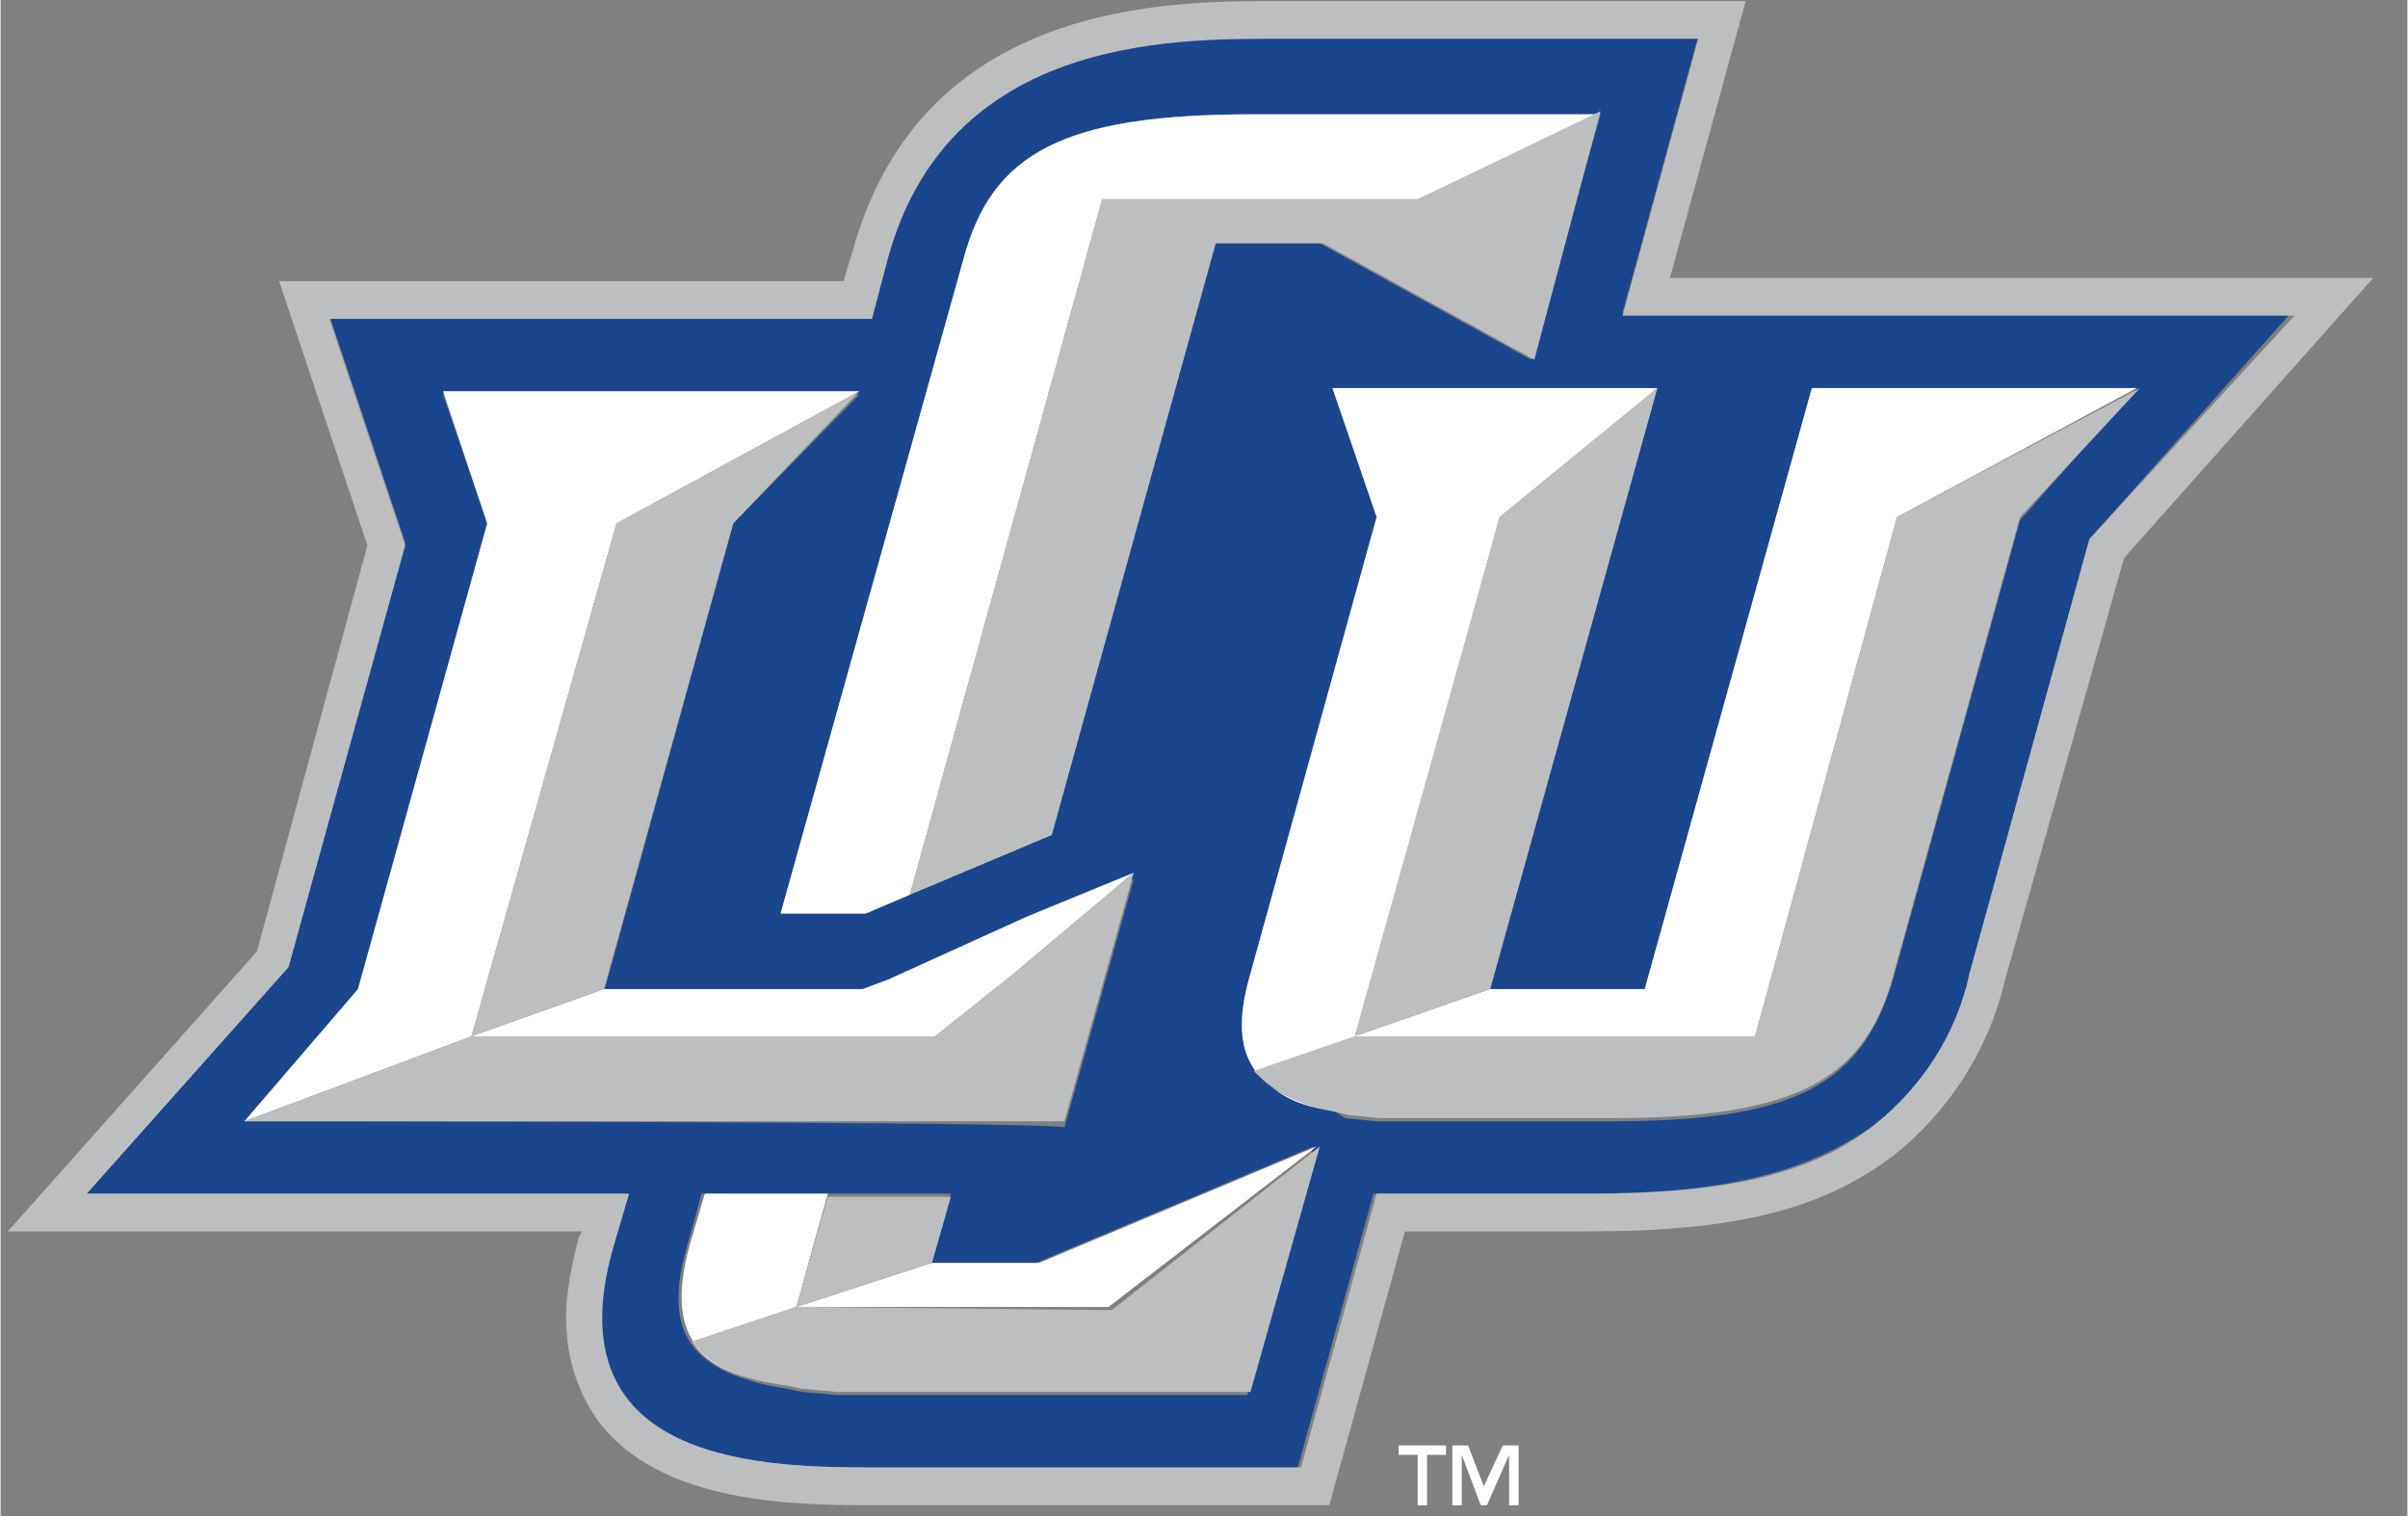 <svg xmlns="http://www.w3.org/2000/svg" xmlns:xlink="http://www.w3.org/1999/xlink" width="324" zoomAndPan="magnify" viewBox="0 0 242.88 153" height="204" preserveAspectRatio="xMidYMid meet" version="1.0"><rect x="0" y="0" width="242.88" height="153" fill="#808080" stroke="none"/><defs><clipPath id="3b44c4b91f"><path d="M 0.73 0 L 240 0 L 240 152 L 0.73 152 Z M 0.73 0 " clip-rule="nonzero"/></clipPath></defs><path fill="#1a468d" d="M 163.684 31.543 L 171.324 3.598 L 128.676 3.598 C 117.855 3.598 95.574 3.598 89.527 25.828 L 87.938 31.859 L 33.191 31.859 L 40.832 54.727 L 29.055 97.598 L 8.688 120.465 L 63.109 120.465 L 61.52 125.863 C 55.473 148.094 77.75 148.094 88.254 148.094 L 130.902 148.094 L 138.543 120.465 L 160.184 120.465 C 174.188 120.465 182.465 118.242 189.148 113.477 C 193.922 109.668 197.422 104.266 198.695 98.234 L 210.789 54.406 L 231.16 31.543 C 231.16 31.543 163.684 31.543 163.684 31.543 Z M 97.164 26.145 C 100.348 15.027 107.668 11.535 126.445 11.535 L 161.457 11.535 L 154.453 36.305 L 133.129 24.555 L 122.309 24.555 L 106.078 84.262 L 91.754 90.293 L 87.301 92.199 L 78.707 92.199 C 78.707 92.199 97.164 26.145 97.164 26.145 Z M 24.598 113.16 L 36.059 100.141 L 49.105 52.82 L 44.652 39.801 L 86.664 39.801 L 73.934 52.82 L 60.883 100.141 L 86.98 100.141 L 89.527 99.188 L 103.848 93.152 L 114.352 88.707 L 107.352 113.793 C 107.352 113.16 24.598 113.16 24.598 113.16 Z M 125.809 140.789 L 84.434 140.789 L 80.934 140.473 L 79.344 140.152 C 69.477 138.566 66.93 134.438 69.156 126.18 L 70.75 120.465 L 95.895 120.465 L 93.984 127.449 L 104.484 127.449 L 132.496 115.699 C 132.496 115.699 125.809 140.789 125.809 140.789 Z M 203.789 52.504 L 191.055 98.551 C 187.875 109.668 180.871 113.16 162.41 113.16 L 138.859 113.16 L 135.676 112.844 L 134.723 112.207 L 133.449 111.891 C 125.809 109.984 123.902 105.855 126.129 98.234 L 138.859 52.184 L 134.402 39.164 L 167.188 39.164 L 150.316 99.82 L 165.914 99.82 L 182.781 39.164 L 215.562 39.164 C 215.562 39.164 203.789 52.504 203.789 52.504 Z M 203.789 52.504 " fill-opacity="1" fill-rule="nonzero"/><path fill="#ffffff" d="M 91.754 90.293 L 111.168 20.109 L 142.996 20.109 L 161.457 11.535 L 126.445 11.535 C 107.352 11.535 100.031 15.348 97.164 26.145 L 78.707 92.199 L 87.301 92.199 C 87.301 92.199 91.754 90.293 91.754 90.293 Z M 91.754 90.293 " fill-opacity="1" fill-rule="nonzero"/><path fill="#ffffff" d="M 69.793 135.391 L 80.297 131.895 L 83.48 120.465 L 71.066 120.465 L 69.477 125.863 C 67.25 134.438 69.793 138.566 79.66 139.836 C 74.57 139.199 71.387 137.93 69.793 135.391 Z M 69.793 135.391 " fill-opacity="1" fill-rule="nonzero"/><path fill="#ffffff" d="M 93.984 127.449 L 80.297 131.895 L 111.805 131.895 L 132.812 115.699 L 104.805 127.449 Z M 93.984 127.449 " fill-opacity="1" fill-rule="nonzero"/><path fill="#ffffff" d="M 126.766 108.078 L 136.949 104.586 L 151.273 52.184 L 167.188 39.164 L 134.402 39.164 L 138.859 52.184 L 126.129 98.234 C 123.902 105.855 125.809 109.984 133.449 111.891 C 130.902 111.57 128.355 110.301 126.766 108.078 Z M 126.766 108.078 " fill-opacity="1" fill-rule="nonzero"/><path fill="#ffffff" d="M 177.051 104.586 L 191.375 52.184 L 215.562 39.164 L 182.781 39.164 L 165.914 99.82 L 150.316 99.82 L 136.633 104.586 Z M 177.051 104.586 " fill-opacity="1" fill-rule="nonzero"/><path fill="#ffffff" d="M 62.156 52.82 L 86.664 39.48 L 44.652 39.48 L 49.105 52.82 L 36.059 99.82 L 24.598 113.16 L 47.516 104.586 Z M 62.156 52.82 " fill-opacity="1" fill-rule="nonzero"/><path fill="#ffffff" d="M 103.531 92.516 L 89.527 98.867 L 86.98 99.82 L 60.883 99.82 L 47.516 104.586 L 94.301 104.586 L 102.258 98.234 L 114.352 88.07 Z M 103.531 92.516 " fill-opacity="1" fill-rule="nonzero"/><g clip-path="url(#3b44c4b91f)"><path fill="#bcbec0" d="M 168.461 28.051 L 176.098 0.102 L 128.676 0.102 C 117.855 0.102 93.027 0.102 86.027 25.191 L 85.07 28.367 L 28.102 28.367 L 37.012 55.043 L 25.871 96.012 L 0.73 124.273 L 58.656 124.273 L 58.336 124.91 C 57.699 127.449 57.062 130.309 57.062 132.848 C 57.062 136.66 58.02 140.152 60.246 143.328 C 66.613 151.902 80.297 151.902 88.574 151.902 L 134.086 151.902 L 141.723 124.273 L 160.184 124.273 C 175.145 124.273 184.055 122.051 191.375 116.336 C 196.785 111.891 200.605 105.855 202.195 99.188 L 214.289 56.312 L 239.434 28.051 C 239.434 28.051 168.461 28.051 168.461 28.051 Z M 210.789 54.406 L 198.695 98.234 C 197.422 104.266 193.922 109.668 189.148 113.477 C 182.781 118.559 174.188 120.465 160.184 120.465 L 138.859 120.465 L 131.223 148.094 L 88.574 148.094 C 77.75 148.094 55.473 148.094 61.836 125.863 L 63.43 120.465 L 8.688 120.465 L 29.055 97.598 L 40.832 55.043 L 33.191 32.18 L 87.938 32.18 L 89.527 26.145 C 95.574 3.914 117.855 3.914 128.676 3.914 L 171.324 3.914 L 163.684 31.859 L 231.477 31.859 C 231.477 31.859 210.789 54.406 210.789 54.406 Z M 210.789 54.406 " fill-opacity="1" fill-rule="nonzero"/></g><path fill="#bcbec0" d="M 191.375 52.184 L 177.051 104.586 L 136.633 104.586 L 126.445 108.078 C 128.355 109.984 130.586 111.254 133.129 111.891 L 134.723 112.207 L 135.996 112.523 L 139.18 112.844 L 162.41 112.844 C 181.191 112.844 188.191 109.031 191.055 98.234 L 203.789 52.184 L 215.883 39.164 C 215.883 39.164 191.375 52.184 191.375 52.184 Z M 191.375 52.184 " fill-opacity="1" fill-rule="nonzero"/><path fill="#bcbec0" d="M 111.168 20.109 L 91.754 90.293 L 106.078 84.262 L 122.629 24.555 L 133.449 24.555 L 154.773 36.305 L 161.457 11.219 L 142.996 20.109 Z M 111.168 20.109 " fill-opacity="1" fill-rule="nonzero"/><path fill="#bcbec0" d="M 80.297 131.895 L 93.984 127.449 L 95.895 120.781 L 83.48 120.781 Z M 80.297 131.895 " fill-opacity="1" fill-rule="nonzero"/><path fill="#bcbec0" d="M 80.297 131.895 L 69.793 135.391 C 71.387 137.613 74.57 139.199 79.344 139.836 L 80.934 140.152 L 84.434 140.473 L 126.129 140.473 L 133.129 115.699 L 112.125 132.215 C 112.125 132.215 80.297 131.895 80.297 131.895 Z M 80.297 131.895 " fill-opacity="1" fill-rule="nonzero"/><path fill="#bcbec0" d="M 136.633 104.586 L 150.316 99.82 L 167.188 39.164 L 151.273 52.184 Z M 136.633 104.586 " fill-opacity="1" fill-rule="nonzero"/><path fill="#bcbec0" d="M 47.516 104.586 L 60.883 99.82 L 73.934 52.82 L 86.664 39.48 L 62.156 52.82 Z M 47.516 104.586 " fill-opacity="1" fill-rule="nonzero"/><path fill="#bcbec0" d="M 102.258 98.234 L 94.301 104.586 L 47.516 104.586 L 24.598 113.16 L 107.352 113.16 L 114.352 88.07 Z M 102.258 98.234 " fill-opacity="1" fill-rule="nonzero"/><path fill="#ffffff" d="M 145.863 146.824 L 143.953 146.824 L 143.953 151.902 L 142.996 151.902 L 142.996 146.824 L 141.086 146.824 L 141.086 145.871 L 145.863 145.871 C 145.863 145.871 145.863 146.824 145.863 146.824 Z M 153.184 151.902 L 152.227 151.902 L 152.227 146.824 L 150 151.902 L 149.363 151.902 L 147.453 146.824 L 147.453 151.902 L 146.5 151.902 L 146.5 145.871 L 148.09 145.871 L 149.68 150 L 151.59 145.871 L 153.184 145.871 Z M 153.184 151.902 " fill-opacity="1" fill-rule="nonzero"/></svg>